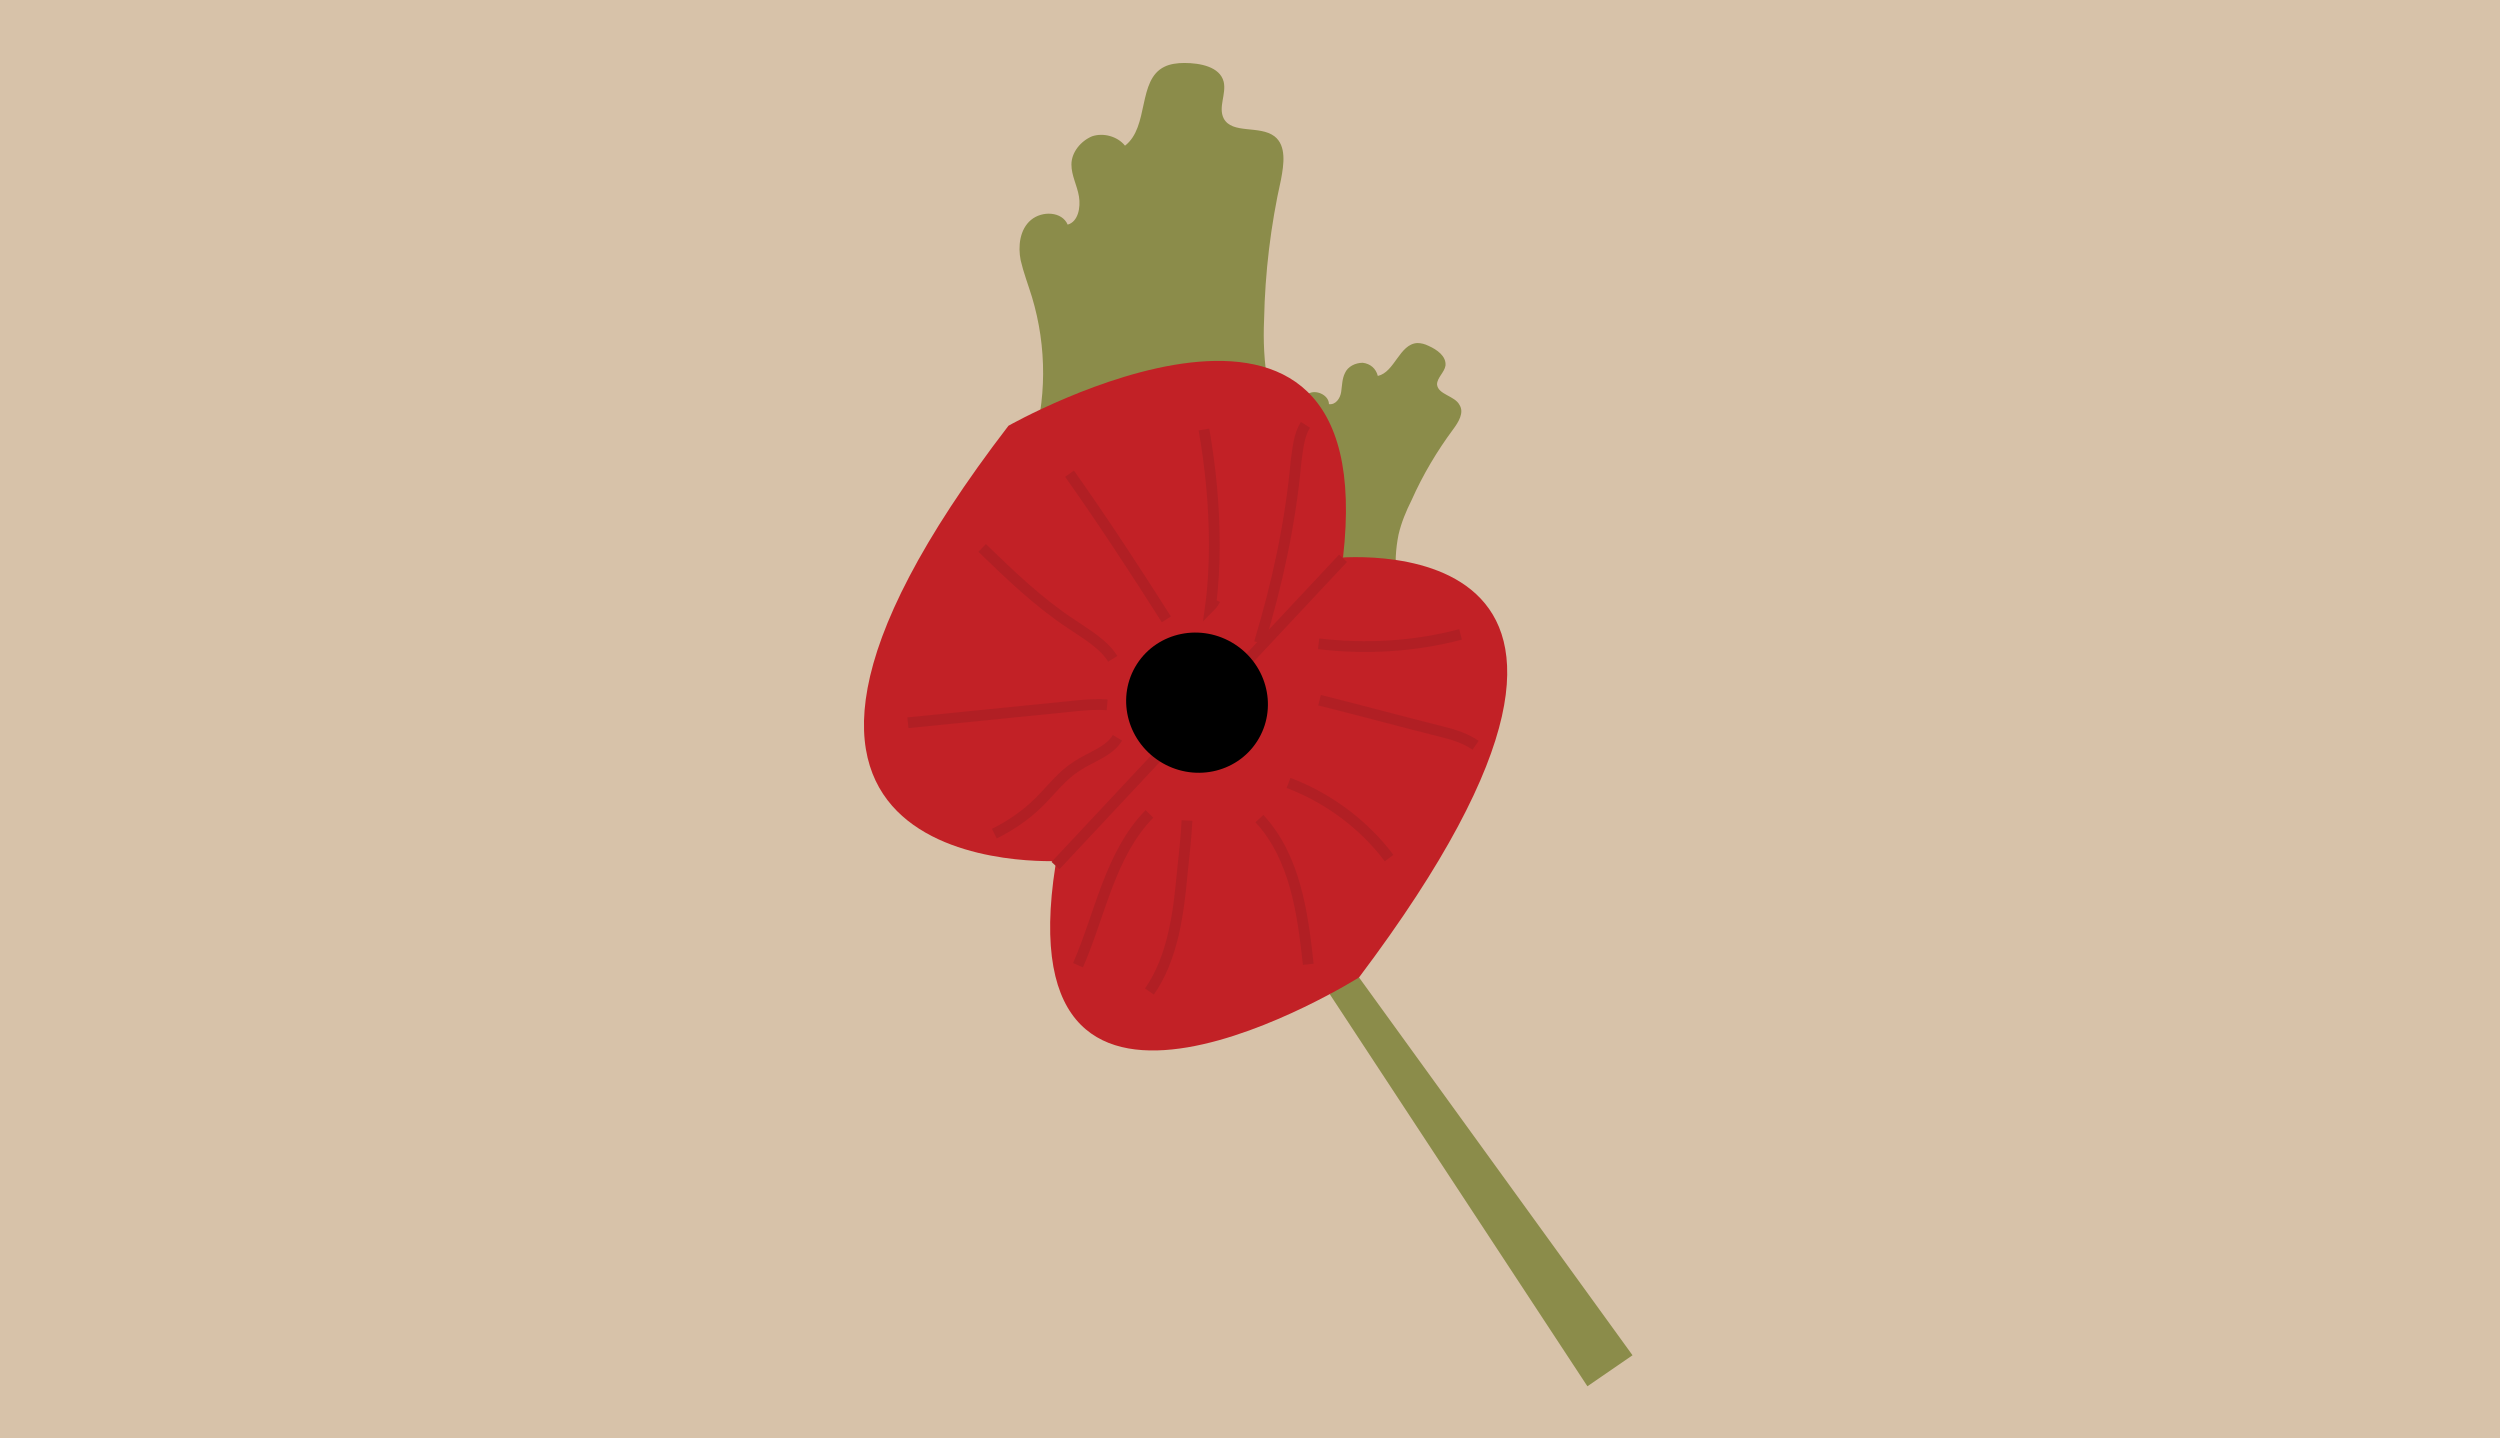 <?xml version="1.0" encoding="utf-8"?>
<!-- Generator: Adobe Illustrator 19.2.1, SVG Export Plug-In . SVG Version: 6.00 Build 0)  -->
<svg version="1.1" xmlns="http://www.w3.org/2000/svg" xmlns:xlink="http://www.w3.org/1999/xlink" x="0px" y="0px"
	 viewBox="0 0 266 153" style="enable-background:new 0 0 266 153;" xml:space="preserve">
<style type="text/css">
	.st0{fill:#D7C2A9;}
	.st1{fill:#8B8C4A;}
	.st2{fill:#C22126;}
	.st3{fill:none;stroke:#B11F24;stroke-width:1.147;stroke-miterlimit:10;}
</style>
<g id="Layer_1">
	<rect class="st0" width="266" height="153"/>
</g>
<g id="Layer_3">
	<path id="XMLID_748_" class="st1" d="M109.7,47.9c1.7-5.2,1.7-11,0.1-16.3c-0.4-1.3-0.9-2.6-1.2-3.9c-0.3-1.5-0.1-3.3,1.1-4.3
		s3.3-0.9,3.9,0.5c1.1-0.3,1.4-1.8,1.2-3s-0.8-2.2-0.8-3.4c0-1.3,1-2.5,2.2-3c1.2-0.4,2.7,0,3.5,1c2.6-2,1.3-7,4.2-8.4
		c0.6-0.3,1.4-0.4,2.1-0.4c1.7,0,3.8,0.4,4.2,2c0.3,1.3-0.6,2.7,0,3.9c0.9,1.7,3.8,0.7,5.4,1.9c1.3,1,1,3,0.7,4.6
		c-1.1,4.9-1.7,9.9-1.8,14.9c-0.1,2.3,0,4.5,0.4,6.8c0.5,2.6,1.6,5.2,2.9,7.5c0.4,0.7,0.8,1.4,1,2.2c0.3,1.7-0.5,3.5-0.3,5.2
		c0.2,1.3,1,2.5,0.7,3.8c-0.3,1.2-1.5,1.9-2.7,2.3c-4,1.5-8.5,1.5-12.7,0.6c-4.2-0.9-8.1-2.8-11.8-4.9c-1-0.6-2.1-1.2-2.8-2.2
		c-1.7-2.4-0.7-5.7,0.4-8.4"/>
	<path id="XMLID_1745_" class="st1" d="M133.7,54.8c2.1-2.4,3.5-5.4,3.8-8.6c0.1-0.8,0.1-1.6,0.3-2.4c0.2-0.9,0.7-1.7,1.6-2
		c0.8-0.3,2,0.3,2,1.2c0.7,0.1,1.2-0.6,1.3-1.3c0.1-0.7,0.1-1.4,0.4-2c0.3-0.7,1.1-1.1,1.9-1.1c0.8,0.1,1.4,0.6,1.6,1.4
		c1.8-0.4,2.3-3.4,4.2-3.5c0.4,0,0.8,0.1,1.2,0.3c0.9,0.4,1.9,1.1,1.8,2.1c-0.1,0.7-0.9,1.3-0.9,2c0.1,1.1,1.9,1.2,2.4,2.2
		c0.5,0.8-0.1,1.8-0.7,2.6c-1.7,2.3-3.2,4.8-4.4,7.5c-0.6,1.2-1.1,2.4-1.4,3.7c-0.3,1.5-0.4,3.1-0.2,4.6c0,0.5,0.1,0.9,0,1.4
		c-0.2,1-1.1,1.7-1.4,2.7c-0.2,0.7-0.1,1.6-0.5,2.1c-0.4,0.6-1.2,0.6-1.9,0.6c-2.5-0.1-4.8-1.1-6.8-2.6s-3.6-3.4-5.1-5.3
		c-0.4-0.5-0.8-1.1-1-1.8c-0.4-1.7,0.9-3.2,2.1-4.4"/>
	<polygon id="XMLID_1760_" class="st1" points="141.5,105.8 168.9,147.5 173.7,144.2 144.6,104 143,103.4 	"/>
	<path id="XMLID_752_" class="st2" d="M112.9,91.6c0,0-43.2,2.7-5.6-46.3c0,0,39.8-22.6,35.6,14L112.9,91.6z"/>
	<path id="XMLID_753_" class="st2" d="M141.7,59.4c0,0,40-4.7,2.9,44.6c0,0-37.9,23.8-32.3-11.9L141.7,59.4z"/>
	<path id="XMLID_750_" class="st3" d="M105.8,88.7c1.8-0.9,3.4-2,4.8-3.4c1.3-1.3,2.4-2.8,4-3.8c1.5-1,3.4-1.5,4.3-3"/>
	<path id="XMLID_754_" class="st3" d="M96.6,76.9c6-0.6,11.9-1.2,17.9-1.8c1.1-0.1,2.2-0.2,3.3-0.1"/>
	<path id="XMLID_1719_" class="st3" d="M104.5,58.3c3,2.9,6,5.8,9.5,8.1c1.6,1.1,3.4,2.1,4.4,3.7"/>
	<path id="XMLID_1723_" class="st3" d="M113.8,50.4c3.6,5.1,7,10.3,10.3,15.5"/>
	<path id="XMLID_1724_" class="st3" d="M128.1,45.7c0.7,4,1.1,8.1,1.1,12.2c0,2.2-0.1,4.4-0.4,6.6c0.2-0.2,0.4-0.5,0.5-0.7"/>
	<path id="XMLID_1726_" class="st3" d="M138.9,45.2c-0.7,1.1-0.8,2.5-1,3.9c-0.6,6.6-2,13-3.9,19.3"/>
	<path id="XMLID_1739_" class="st3" d="M114.7,102.7c2.4-5.5,3.4-11.8,7.6-16.1"/>
	<path id="XMLID_1741_" class="st3" d="M122.3,105.5c2.5-3.6,3.1-8.3,3.5-12.7c0.2-1.8,0.4-3.7,0.5-5.5"/>
	<path id="XMLID_1744_" class="st3" d="M139.2,102.6c-0.6-5.5-1.4-11.4-5.2-15.5"/>
	<path id="XMLID_1748_" class="st3" d="M147.8,91.3c-2.7-3.6-6.5-6.4-10.7-8"/>
	<path id="XMLID_1756_" class="st3" d="M157,79.3c-1-0.7-2.2-1.1-3.4-1.4c-4.4-1.1-8.8-2.3-13.2-3.4"/>
	<path id="XMLID_1758_" class="st3" d="M155.4,67.5c-4.9,1.3-10.1,1.6-15.1,1"/>
	<line id="XMLID_1759_" class="st3" x1="112.3" y1="92.1" x2="142.9" y2="59.4"/>
	
		<ellipse id="XMLID_749_" transform="matrix(0.541 -0.841 0.841 0.541 -4.328 141.411)" cx="127.3" cy="74.7" rx="7.4" ry="7.6"/>
</g>
</svg>

